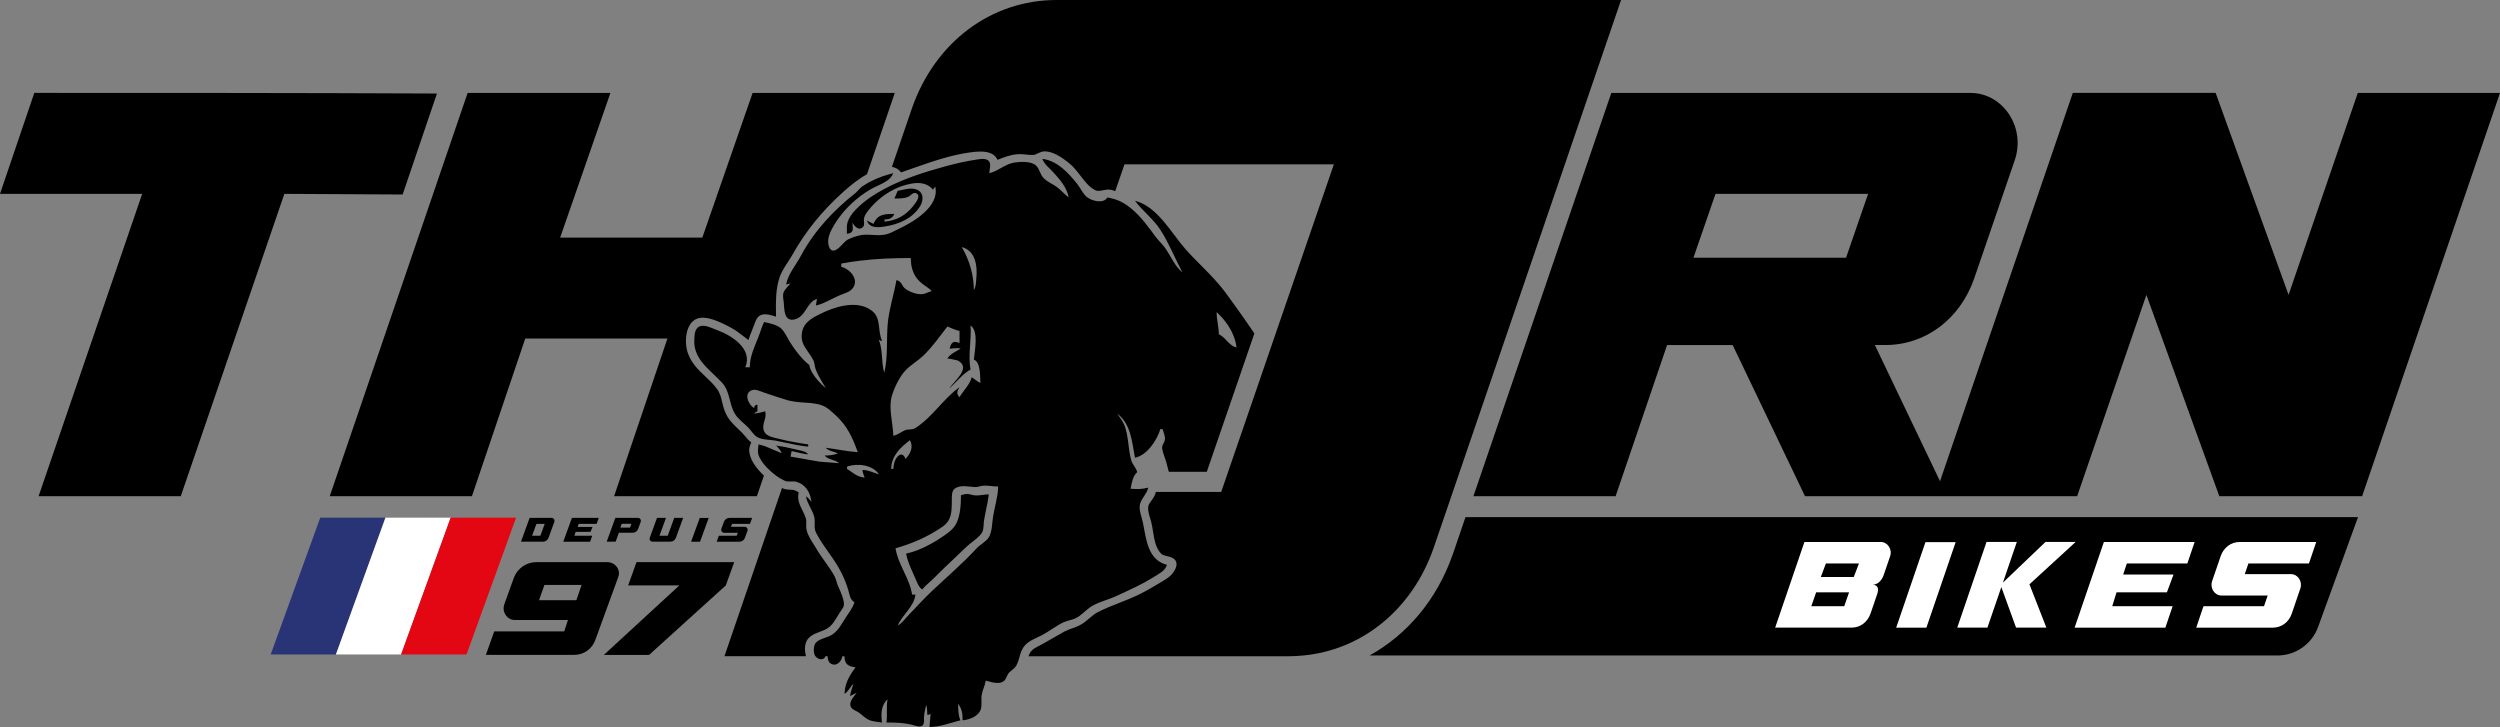 <?xml version="1.0" encoding="UTF-8"?><svg id="Calque_1" xmlns="http://www.w3.org/2000/svg" viewBox="0 0 745.51 216.8"><rect x="0" y="0" width="745.51" height="216.8" fill="#808080" stroke="none"/><defs><style>.cls-1{fill:#fff;}.cls-2{fill:#e30613;}.cls-3{fill:#283476;}</style></defs><path d="m703.11,27.7l-20.65,60.23-21.75-60.23h-42.59l-39.6,115.8-19.43-40.61h3.11c12.06,0,22.3-7.77,26.5-19.82l12.06-35.16c3.47-9.91-3.47-20.2-13.16-20.2h-107.1l-41.12,120.26h42.4l15.35-45.07h19.56l21.57,45.07h81.15l20.65-60.03,21.75,60.03h42.58l41.12-120.26h-42.4Zm-152.61,49.15h-45.51l6.58-19.04h45.51l-6.58,19.04Z"/><path d="m130.31,27.89c-40.03-.19-80.05-.19-120.08-.19L0,57.81h42.4l-30.89,90.15h42.4l30.89-90.15,35.27.19,10.23-30.11Z"/><path d="m225.71,147.96l2.1-6.13c-2.26-2.1-4.14-4.69-4.39-7.21-.1-.94.24-1.79.56-2.62.01-.03.02-.06.04-.09-.72-.5-1.25-1.14-1.77-1.77-.28-.33-.55-.67-.86-.98-.4-.41-.81-.8-1.21-1.18-1.55-1.48-3.01-2.89-3.91-5.04-.44-1.01-.68-2.02-.91-3-.33-1.41-.65-2.73-1.56-3.98-1-1.37-2.24-2.54-3.43-3.66-2.07-1.95-4.2-3.97-5.29-7.12-.81-2.35-.78-6.13.68-8.38.79-1.22,1.94-1.93,3.32-2.05.16-.02.33-.02.5-.02,2.67,0,6.1,1.78,8.14,2.84,1.59.83,2.96,1.89,4.29,2.92.39.3.78.6,1.17.9.3-.95.68-1.89,1.05-2.81.29-.7.57-1.41.82-2.11.34-.96.73-2.08,1.91-2.55.38-.14.78-.2,1.22-.2.97,0,2,.32,2.9.6.11.03.22.07.33.1,0-.38,0-.76-.01-1.13-.05-3.39-.09-6.9.98-10.29.51-1.71,1.56-3.32,2.58-4.88.48-.73.95-1.45,1.35-2.17,3.9-6.96,8.86-13.1,15.18-18.76,2.2-1.95,4.44-3.79,7.05-5.24l8.29-24.24h-42.4l-14.99,43.13h-42.4l14.99-43.13h-42.58l-41.12,120.26h42.4l15.9-47.02h42.4l-15.9,47.02h42.58Z"/><path d="m433.19,165.39c-4.68,13.4-13.59,23.89-24.78,30.08h270.72c5.43,0,10.28-3.4,12.13-8.5l11.91-32.76h-266.15l-3.82,11.18Z"/><path d="m244.47,188.41c.73-.28,1.49-.56,2.13-.95,1.46-.88,2.22-2.15,3.1-3.62l.6-.99c.14-.23.31-.45.47-.69.39-.55.8-1.12.88-1.67.16-1.56-.97-4.03-1.64-5.5-.23-.49-.4-1.03-.56-1.57-.16-.53-.32-1.06-.57-1.55-.81-1.52-1.87-2.99-2.88-4.41-.9-1.26-1.84-2.57-2.62-3.93-.21-.36-.45-.74-.71-1.15-.85-1.35-1.82-2.88-2.14-4.33-.14-.64-.13-1.25-.11-1.83.01-.61.03-1.18-.14-1.73-.26-.82-.64-1.59-1.01-2.32-.79-1.59-1.61-3.24-1.09-5.37-.12-.06-.25-.12-.37-.19-.42-.21-.81-.42-1.19-.49-.37-.07-.72-.08-1.06-.09-.61-.02-1.3-.05-2.03-.35-.1-.04-.22-.11-.33-.16l-17.16,50.16h24.3c-.04-.16-.08-.31-.11-.5l-.05-.29c-.1-.6-.2-1.21-.12-1.88.21-3.04,2.44-3.87,4.4-4.61Z"/><path d="m317.4,185.49c1.05-.5,2.22-.59,3.28-1.09,1.9-.89,3.17-2.62,4.95-3.67,2.22-1.32,4.9-1.88,7.24-2.98,3.84-1.8,7.57-3.39,11.19-5.69,1.63-1.05,3.28-1.71,3.95-3.62-5.71-1.43-6.18-7.53-7.17-12.5-.32-1.6-1.2-3.62-.95-5.26.23-1.51,1.35-2.64,2.04-3.98.21-.41.39-.83.48-1.29-1.91.51-3.31.48-5.26.33.33-1.72.62-3.74,1.97-4.94,0-.04-.03-.07-.04-.12-.36-1.33-1.4-2.16-1.76-3.5-.9-3.29-.75-6.91-1.94-10.2-.53-1.32-1.4-2.43-2.18-3.62,4.09,3.17,4.34,8.39,5.26,13.16,3.62-.8,6.49-5.14,7.57-8.55h.66c.26.99.9,2.2.66,3.23-.16,1.04-.99,1.56-.77,2.69.24,1.43.95,2.85,1.3,4.28.14.55.28,1.09.42,1.63.08.3.16.59.24.89h11.33l14.19-41.26c-.07-.1-.13-.19-.2-.29-1.92-2.85-3.9-5.67-5.92-8.45-1.01-1.39-2-2.81-3.05-4.17-3.43-4.41-7.58-7.98-11.3-12.13-4.28-4.84-8.42-12.82-15.14-14.52,2.25,3.01,5.53,5.5,7.57,8.65,2.54,3.9,4.39,8.61,6.58,12.74-2.18-1.83-3.33-4.58-4.87-6.9-.86-1.31-2.04-2.37-3.03-3.62-2.08-2.85-4.52-6.26-7.53-8.7-1.61-1.31-3.4-2.31-5.39-2.81-.51-.13-1.02-.28-1.56-.33-1.18,1.97-4.72,1.06-6.25-.25-1.11-1.02-1.74-2.49-2.67-3.7-2.59-3.29-6.07-7.09-10.49-7.57.66,1.68,2.04,2.65,3.24,3.95,2.1,2.3,4,4.46,4.66,7.56-1.32-.96-2.32-2.23-3.63-3.18-1.25-.9-2.72-1.42-3.83-2.57-1.09-1.06-1.21-2.64-2.22-3.69-1.41-1.42-4.6-1.26-6.44-.99-2.85.41-4.86,2.56-7.57,3.19,0-.99.57-2.56-.01-3.43-.76-1.14-2.48-.81-3.61-.66-3.17.47-6.13,1.14-9.21,1.97-6.21,1.69-12.71,3.72-18.48,6.82-1.46.78-2.88,1.61-4.23,2.54-1.34.93-2.89,2.15-4.21,3.53-.17.18-.34.36-.51.54-.86.99-1.57,2.05-1.96,3.15-.36,1.02-.27,2.21-.25,3.3,0,.11,0,.22,0,.32.08,0,.14-.03.21-.04,1.93-.25,1.57-1.53,1.43-3.25.66.99,1.83,2.48,3.09,1.32.72-.66.2-1.79.37-2.63.16-.87.7-1.61,1.23-2.3,1.12-1.46,2.46-2.79,3.94-3.95,2.42-1.9,5.24-3.31,8.16-3.95,2.63-.64,5.43-.59,7.24,1.65l.66-.99c1.44,6.05-6.62,10.68-11.19,12.83-1.32.66-2.53,1.34-3.95,1.58-1.56.26-3.15.05-4.72,0-.85-.03-1.69-.02-2.52.16-1.19.27-3.29.89-4.22,1.65-.12.1-.23.22-.35.33-.16.15-.32.29-.47.45-.76.8-1.51,1.7-2.53,2.08-.99.33-1.54-.48-1.79-1.32-.63-2.16.52-4.46,1.6-6.25,1.95-3.23,4.47-6.01,7.42-8.29.15-.12.29-.25.44-.36,1.01-.75,2.07-1.46,3.17-2.09,1.32-.76,3.27-1.44,4.73-2.46.86-.6,1.56-1.33,1.85-2.26-.39.09-.79.22-1.19.33-2.58.71-5.26,1.8-7.47,3.28-.13.09-.28.16-.41.25-.05.03-.1.06-.15.09-.73.55-1.32,1.36-2.02,1.97-6.54,5.16-12.34,11.32-16.29,18.75-1.46,2.75-3.84,5.44-4.4,8.55l1.32-.33c-.69.85-1.69,1.65-2.07,2.69-.35.95-.05,1.94.04,2.91.2,2.11.03,5.96,3.34,5.1,3.25-.82,3.55-5.2,6.58-6.09l-.33,1.97c.68-.15,1.34-.37,2-.63.13-.05.25-.11.37-.17,1.65-.7,3.24-1.61,4.87-2.31.86-.37,1.83-.62,2.65-1.1.28-.16.54-.35.77-.59,1.15-1.17,1.2-2.48.68-3.65-.64-1.47-2.19-2.71-3.77-3.07v-.99c1.83-.35,3.64-.62,5.45-.84,5.06-.62,10.05-.81,15.28-.81,0,2.63.66,5.08,2.63,6.98,1.12,1.1,2.56,1.73,3.62,2.89-.93.18-1.74.74-2.66.88-1.63.25-3.86-.61-5.16-1.54-1.25-.94-1.06-2.26-2.71-2.63-.75,4.33-2.15,8.38-2.58,12.83-.47,4.98.11,9.91-1.04,14.81-.99-3.29-.34-6.65-1.65-9.87.49.33.4.33.99.33-1.44-2.96-.14-6.76-3.07-8.98-2.35-1.78-5.3-2-8.24-1.5-2.56.44-5.09,1.45-7.21,2.51-.12.06-.26.12-.38.18-.06.03-.13.06-.18.09-2.21,1.15-4.28,2.43-4.78,5.05-.45,2.37.35,3.87,1.37,5.36.07.1.14.21.21.31.63.9,1.32,1.82,1.85,2.94.36.82.32,1.74.64,2.58.3.8.71,1.62,1.15,2.42.6,1.09,1.26,2.17,1.87,3.17-.68-.55-1.47-1.29-2.22-2.13-1.32-1.47-2.5-3.24-2.71-4.78-.53-.41-1.04-.88-1.54-1.37-.08-.08-.16-.15-.23-.23-1.55-1.6-2.92-3.53-4.04-5.3-.81-1.3-1.47-2.96-2.61-4.01-1.3-1.14-3.42-1.54-5.06-1.91-.74,1.47-1.14,3.07-1.75,4.61-1.21,2.99-2.46,5.59-2.53,8.88h-1.32c2.3-5.54-4.14-9.54-8.55-11.13-1.72-.62-4.61-2.25-5.96-.34-.63.86-.62,1.93-.68,2.91-.55,6.11,4.6,9.21,8.25,13.17,2.52,2.76,2.01,6.46,3.95,9.44.99,1.55,2.72,2.73,3.97,4.04.85.91,1.55,2.18,2.64,2.77,1.55.85,3.6.69,5.26,1,.06.01.11.02.17.03.1.02.19.04.29.06,1.96.38,3.95.85,5.93,1.22,1.16.22,2.32.41,3.48.5v-.66c-1.07-.14-2.16-.34-3.25-.52-2.01-.34-4-.74-5.93-1.25-.09-.02-.19-.04-.29-.07-.13-.04-.28-.06-.41-.09-1.33-.37-2.67-.68-3.29-2.02-.88-2.11.96-3.74.33-5.92-1.1.33-2.15.57-3.29.66.4-.39.47-.43.99-.66v-1.97c-.78.16-.83.21-.99.99-1.66-.87-3.29-4.48-.59-5.34,1.16-.37,2.54.4,3.6.75,2.25.78,4.55,1.52,6.85,2.23.21.07.42.11.63.16.1.02.19.05.29.07,2,.46,4.08.44,6.13.65,1.07.11,2.12.27,3.15.62,1.79.61,2.96,1.85,4.33,3.09,3.46,3.21,4.94,6.58,6.52,10.94-3.22-.25-6.35-.91-9.54-1.32.82.99,2.45,1.13,3.62,1.65-1.32.56-2.52.66-3.95.66.99,1.34,3.03,1.12,4.28,2.3l-5.92-.48-7.99-1.4-.56-.1.33-1.65c.26.05.51.12.77.18,1.38.32,2.75.69,4.16.81-.67-.88-1.59-.96-2.63-1.23-.43-.11-.86-.2-1.29-.3-1.87-.45-3.75-.84-5.62-1.11.66.77,1.32,1.32,1.65,2.3-.82-.32-1.63-.67-2.43-1.03-.09-.04-.18-.08-.27-.12-1.36-.6-2.73-1.18-4.21-1.48-.04.99-.33,2.02-.05,2.96.32,1.21,1.26,2.57,2.44,3.83.07.08.15.16.23.24,1.6,1.65,3.56,3.09,5.07,3.74.06.03.14.07.2.1,1.11.43,2.19,0,3.29.25,2.96.82,4.25,3.22,4.61,6-.52-.64-.99-1.24-1.65-1.65.38,2.16,1.81,3.85,2.42,5.92.5,1.7-.21,3.33.6,4.94,2.11,4.19,5.47,7.68,7.5,11.85.86,1.64,1.58,3.51,2.11,5.26.43,1.42.49,2.83,1.84,3.62-.53,1.77-1.7,3.15-2.68,4.7-1.27,1.94-1.97,3.55-3.9,4.92-1.43,1.01-4.06,1.23-5.05,2.6-.62.94-.66,2.84-.1,3.77.02.03.05.05.07.08.57.83,1.98,1.34,2.75.52.13-.14.22-.33.31-.52h.55c.11.77.22,1.61.73,2.03,1.72,1.38,3.48-.33,3.7-1.97h.66c0,2.34,1.04,2.98,3.29,3.29-.72.92-1.28,1.79-1.78,2.67-.87,1.54-1.42,3.13-1.51,5.23,1.17-.66,1.59-2.06,2.63-2.96-.33,1.22-.8,2.36-.99,3.62l1.97-.99c-.74,1.08-2.16,2.43-1.85,3.88.21,1.1,1.69,1.44,2.51,2.04.99.66,1.83,1.65,2.96,2.16,1.19.55,2.63.56,3.95.8-.33-2.43-.33-5.17,1.65-6.91-.44,2.36,0,4.54-.33,6.91,2.76,0,5.22.04,7.9.75.78.24,2.3.79,2.95.03.51-.6.32-1.7.34-2.42.07-1.23.41-2.41.66-3.62.3,1,.33,1.92.33,2.96.59,0,.5,0,.99-.33l-.33,3.95c3.24,0,6.09-1.2,9.21-1.97-.66-1.65-.66-3.17-.66-4.94,1.17,1.65,1.32,2.96,1.32,4.94,1.97-.18,4.75-1.17,5.42-3.29.43-1.32.04-2.89.28-4.28.22-1.47.98-2.79,1.21-4.28,1.55.4,4.05,1.32,5.45.08.43-.36.63-.86.85-1.37.18-.41.37-.82.71-1.14.78-.77,1.61-1.19,2.16-2.18.46-.87.69-1.79.95-2.68.32-1.12.67-2.22,1.53-3.2,1.29-1.47,3.44-2.18,5.14-3.08,2.25-1.2,4.28-2.83,6.58-3.92Zm48.3-89.2c1.59,2.2,2.77,4.77,3.03,7.33-2.05-.5-2.93-2.41-4.55-3.53-.22-.16-.46-.3-.72-.42-.02-2.23-.66-4.34-.66-6.58,1.04.91,2.03,2,2.89,3.2Zm-72.32,48.53c1.4-.06,2.86.26,4.28.26-.06,3.12-1.1,6.14-1.56,9.21-.28,1.87-.24,4.22-1.22,5.92-.84,1.34-2.6,2.16-3.69,3.35-4.07,4.43-8.84,8.5-13.22,12.63-2.37,2.25-4.58,4.68-6.86,7.05-1.11,1.12-1.99,2.49-3.39,3.29,1.32-3.2,4.87-5.59,5.26-9.21h-.99c-.71-4.84-4.21-8.99-4.94-13.82,4.16-1.18,8.13-2.78,11.85-5.05,1.4-.86,3.1-1.76,3.95-3.24,1.08-1.88.96-4.11.99-6.19,0-.99-.07-2.6.84-3.28,1.72-1.29,4.2-.58,6.07-.49.91.05,1.73-.4,2.63-.44Zm-26.98-5.01h-.66c.18-4,2.63-6.23,5.59-8.55,1.16,1.97.17,4.12-1.32,5.59-.4-1.31-1.38-1.84-2.42-.61-.87.99-1.09,2.32-1.2,3.57Zm24.73-56.59c-.12,1.2-.08,2.24-.71,3.29-.04-4.57-1.32-8.94-3.62-12.83,4.28,1.13,4.7,5.86,4.33,9.54Zm-25.18,34.88c.68-2.4,2.3-5.74,4-7.57,1.62-1.73,3.74-2.89,5.44-4.52,2.63-2.54,4.89-5.76,7.13-8.64,1.22.48,2.3,1.04,3.62,1.32v3.62c-1.81-.81-2.47-.26-2.96,1.65,1.11,0,2.24-.33,3.29,0-1.37.9-3.12,1.51-3.95,2.96.66.06,1.31.13,1.97.33.5.08,1.07.19,1.5.47,3.57,2.3-1.83,6.15-2.82,8.08,1.94-1.79,3.94-4.36,6.25-5.59-.81-4.35.33-8.78,0-13.16,2.54,1.77,1.2,7.57.99,10.2,2.04.68,1.82,5.01,1.97,6.91-1.04-.33-1.68-1.14-2.63-1.65-.43,2.02-2.55,4.09-3.62,5.92-1.02-1.04-.71-1.77,0-2.96-4.86,3.43-8.06,8.95-13.16,12.17-1.06.66-2.18.22-3.29.74-1.16.58-2.01,1.31-3.29,1.56-.08-3.73-1.49-8.18-.45-11.85Zm-13.37,21.72v-.66c2.96-1.11,7.68-.59,9.54,2.3-1.74-.51-3.07-1.3-4.94-1.32.11.84.33,1.52.66,2.3-2.42-.31-3.34-1.38-5.26-2.63Z"/><path d="m266.73,63.8c-2.96,0-4.96,0-6.25,2.96l-.28-.14-1.69-.85c.28.85.79,1.35,1.42,1.64,1.1.5,2.56.34,3.84.14,4.12-.64,7.99-2.19,10.4-5.73,1.77-2.63,1.04-5.59-2.51-5.58-1.34.02-2.63.46-3.95.64l-.99,2.3c1.32,0,2.92.07,4.15-.51.71-.33,1.42-1.46,2.33-1.05,1.69.76-.33,3.1-.92,3.86-2.17,2.76-5.02,4.32-8.52,4.61v-.66c1.46,0,2.28-.3,2.96-1.65Z"/><path d="m288.45,147.28c-.45,0-.94.13-1.46.27-.14.04-.28.07-.42.11-.02,2.97-.2,6.23-1.5,8.63-.86,1.59-2.37,2.63-3.76,3.59-2.29,1.58-6.68,4.28-11.1,5.21.34,1.98,1.27,4.07,2.18,6.09.34.77.68,1.52.99,2.27.55,1.2.91,1.93,1.66,2.31.65-.81,1.4-1.48,2.13-2.13.41-.36.82-.73,1.2-1.11,2.13-2.16,4.32-4.23,6.5-6.29,1.13-1.07,2.27-2.15,3.4-3.24.47-.44,1.05-.89,1.64-1.35,1.18-.92,2.4-1.88,2.96-2.86.36-.63.41-1.43.46-2.28.02-.44.05-.89.12-1.33.18-1.12.41-2.24.64-3.35.3-1.44.61-2.92.78-4.39h-.05c-.6,0-1.17.07-1.74.15-.64.08-1.29.17-1.99.17-.55,0-1.04-.13-1.51-.25-.4-.1-.77-.2-1.12-.2Z"/><path d="m427.5,163.44l3.16-9.23L483.41,0h-91.9s-76.43,0-76.43,0c-19.63,0-36.28,12.65-43.12,32.25l-5.99,17.51c1.12.18,2.03.71,2.72,1.64,1.28-.43,2.56-.88,3.84-1.33,5.39-1.89,10.97-3.84,16.8-4.63.91-.13,1.98-.25,3.04-.25,2.67,0,4.38.83,5.1,2.48,1.94-.8,3.81-1.53,6.06-1.69.19-.01.38-.02.58-.02.64,0,1.28.07,1.91.13.58.06,1.15.12,1.73.12h.39c.44-.04.88-.25,1.34-.47.57-.27,1.21-.58,1.97-.61h0c2.67,0,5.34,1.9,7.4,3.55,1.27,1.02,2.32,2.39,3.34,3.71,1.37,1.79,2.67,3.47,4.43,4.33.29.14.59.2.95.2.44,0,.88-.09,1.32-.18.55-.11,1.1-.21,1.66-.21.76,0,1.4.22,2.02.46l2.75-7.99h44.26s18.19,0,18.19,0l-18.53,53.86-.95,2.77-2.09,6.08-.21.62-11.82,34.36h-18.62s-.87,0-.87,0c-.18.97-.74,1.79-1.25,2.48-.48.66-.94,1.28-1.02,1.93-.15,1.03.21,2.24.56,3.41.13.43.25.85.35,1.24.2.82.35,1.73.5,2.66.41,2.54.84,5.17,2.5,6.74.41.39.98.52,1.64.67.65.15,1.39.31,2.04.78.69.51,1.58,1.73-.16,4.17-.8,1.1-1.91,1.78-2.99,2.44l-.73.45c-2.23,1.34-4.52,2.7-6.99,3.88-1.73.82-3.55,1.53-5.31,2.22-2.19.86-4.46,1.74-6.51,2.82-.92.48-1.7,1.14-2.53,1.85-.83.71-1.7,1.45-2.74,1.99-.78.41-1.58.69-2.36.97-.79.28-1.54.54-2.24.92l-6.57,3.73c-.3.17-.63.34-.96.51-.85.43-1.72.88-2.28,1.49-.44.48-.72,1.05-.95,1.65h77.4s0,0,0,0h.3c1.43,0,2.83-.09,4.22-.22,17.77-1.68,32.56-13.85,38.9-32.03Z"/><path class="cls-1" d="m538.09,161.62h22.75c2.06,0,3.53,2.19,2.79,4.29l-1.98,5.78c-.66,1.57-1.67,2.56-3.14,2.68.23.04,2.13,0,1.32,2.68l-2.02,5.9c-.89,2.56-3.07,4.21-5.63,4.21h-22.82l8.73-25.55Zm3.49,15.02l-1.44,4.13h9.82l1.44-4.13h-9.82Zm1.4-4.58h9.82l1.55-4.04h-9.86l-1.51,4.04Z"/><path class="cls-1" d="m574.19,161.66h9l-8.73,25.51h-9.01l8.73-25.51Z"/><path class="cls-1" d="m592.66,187.16h-9l8.73-25.55h9.04l-4.15,12.13,12.69-12.13h9l-13.78,12.63,5.05,12.92h-9.04l-4.39-12.09-4.15,12.09Z"/><path class="cls-1" d="m654.45,161.62l-2.17,6.4h-18.05l-1.09,3.3h15.02l-1.98,5.32h-15.02l-1.28,4.13h18.01l-2.17,6.4h-27.06l8.73-25.55h27.06Z"/><path class="cls-1" d="m690.71,161.62l-2.17,6.4h-18.05l-1.09,3.18h13.74c2.1,0,3.53,2.19,2.83,4.29l-2.56,7.51c-.89,2.56-3.07,4.17-5.67,4.17h-22.82l2.17-6.4h18.05l1.09-3.18h-13.74c-2.1,0-3.53-2.19-2.83-4.29l2.56-7.47c.89-2.56,3.07-4.21,5.67-4.21h22.83Z"/><polygon class="cls-3" points="100.17 195.17 80.72 195.17 95.5 154.37 114.95 154.37 100.17 195.17"/><polygon class="cls-1" points="119.64 195.17 100.17 195.17 114.95 154.37 134.42 154.37 119.64 195.17"/><polygon class="cls-2" points="139.12 195.17 119.6 195.17 134.38 154.37 153.9 154.37 139.12 195.17"/><path d="m147.38,188.28h20.87l1.12-3.4h-15.86c-2.28,0-3.84-2.28-3.17-4.55l2.95-8.18c1.12-2.68,3.62-4.51,6.57-4.51h21.31c2.28,0,4.07,2.28,3.17,4.51l-6.79,18.63c-.94,2.68-3.4,4.51-6.34,4.51h-26.32l2.5-7.02Zm26.05-13.85h-11.08l-1.61,4.56h11.13l1.56-4.56Z"/><path d="m218.94,167.64l-2.5,6.93-22.88,20.73h-13.49l22.52-20.73h-15.28l2.5-6.93h29.13Z"/><path d="m157.95,154.43h6.53c.61,0,1.04.61.82,1.19l-1.72,4.74c-.27.71-.91,1.17-1.67,1.17h-6.55l2.58-7.11Zm2.02,1.78l-1.3,3.55h2.47l1.3-3.55h-2.47Z"/><path d="m178.55,154.43l-.64,1.78h-5.34l-.32.92h4.44l-.59,1.48h-4.44l-.38,1.15h5.33l-.64,1.78h-8l2.58-7.11h8Z"/><path d="m183.5,154.43h6.73c.61,0,1.05.61.83,1.19l-.76,2.08c-.26.71-.91,1.17-1.66,1.17h-4.09l-.97,2.66h-2.66l2.58-7.11Zm4.38,2.9l.4-1.13h-2.87l-.41,1.13h2.88Z"/><path d="m195.92,154.43h2.68l-1.94,5.33h2.46l1.94-5.33h2.66l-2.16,5.93c-.27.72-.91,1.17-1.68,1.17h-5.27c-.62,0-1.05-.61-.84-1.19l2.15-5.91Z"/><path d="m208.67,154.44h2.67l-2.59,7.1h-2.66l2.58-7.1Z"/><path d="m224.29,154.43l-.64,1.78h-5.34l-.32.88h4.07c.62,0,1.04.61.84,1.2l-.76,2.09c-.26.71-.91,1.16-1.67,1.16h-6.75l.64-1.78h5.34l.32-.88h-4.06c-.62,0-1.05-.61-.84-1.2l.76-2.08c.26-.71.9-1.17,1.67-1.17h6.75Z"/></svg>